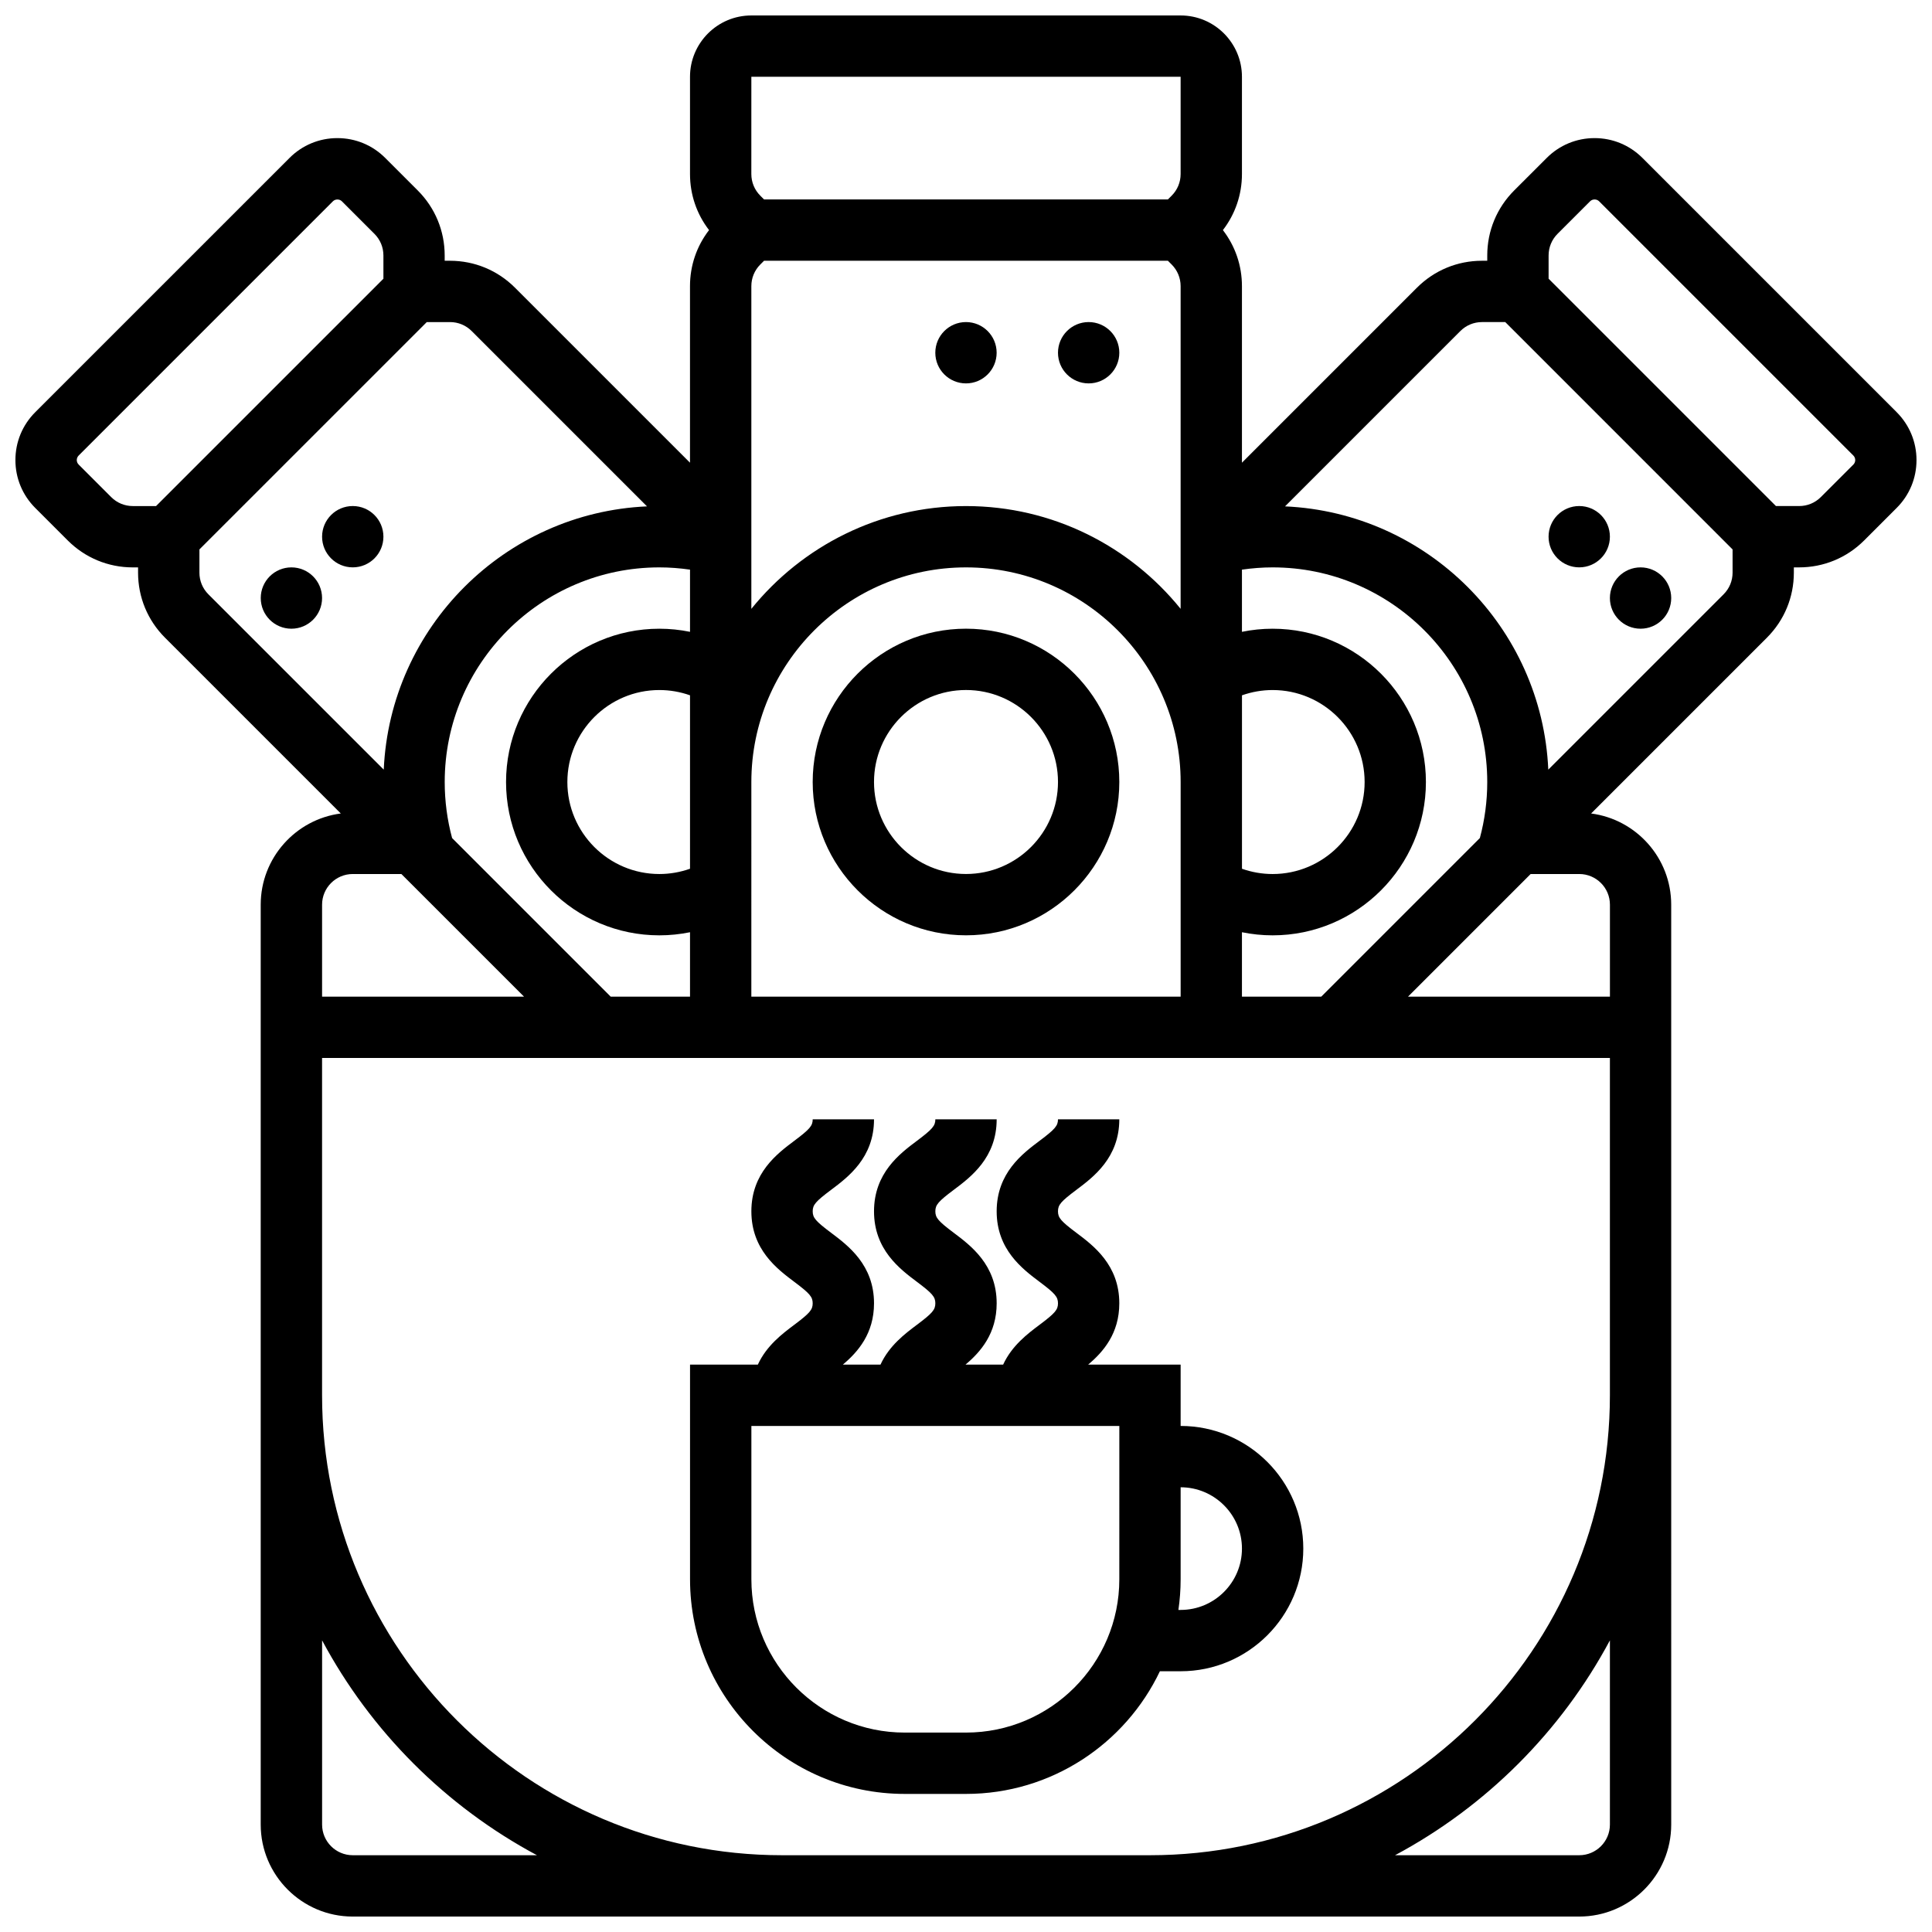 <?xml version="1.0" encoding="UTF-8"?>
<!-- Uploaded to: SVG Repo, www.svgrepo.com, Generator: SVG Repo Mixer Tools -->
<svg width="800px" height="800px" version="1.1" viewBox="144 144 512 512" xmlns="http://www.w3.org/2000/svg">
 <defs>
  <clipPath id="a">
   <path d="m148.09 148.09h503.81v503.81h-503.81z"/>
  </clipPath>
 </defs>
 <path d="m400 310.61c-22.402 0-40.629 18.227-40.629 40.629 0 22.402 18.227 40.629 40.629 40.629s40.629-18.227 40.629-40.629c0-22.402-18.227-40.629-40.629-40.629zm0 65.008c-13.441 0-24.379-10.938-24.379-24.379 0-13.441 10.938-24.379 24.379-24.379s24.379 10.938 24.379 24.379c-0.004 13.441-10.938 24.379-24.379 24.379z"/>
 <path d="m440.63 237.48c0 4.488-3.641 8.125-8.125 8.125-4.488 0-8.129-3.637-8.129-8.125s3.641-8.129 8.129-8.129c4.484 0 8.125 3.641 8.125 8.129"/>
 <path d="m586.89 302.49c0 4.488-3.637 8.125-8.125 8.125s-8.125-3.637-8.125-8.125 3.637-8.129 8.125-8.129 8.125 3.641 8.125 8.129"/>
 <path d="m570.64 286.23c0 4.488-3.641 8.125-8.125 8.125-4.488 0-8.129-3.637-8.129-8.125s3.641-8.125 8.129-8.125c4.484 0 8.125 3.637 8.125 8.125"/>
 <path d="m229.35 302.49c0 4.488-3.637 8.125-8.125 8.125-4.488 0-8.125-3.637-8.125-8.125s3.637-8.129 8.125-8.129c4.488 0 8.125 3.641 8.125 8.129"/>
 <path d="m245.61 286.23c0 4.488-3.637 8.125-8.125 8.125s-8.129-3.637-8.129-8.125 3.641-8.125 8.129-8.125 8.125 3.637 8.125 8.125"/>
 <path d="m408.12 237.48c0 4.488-3.637 8.125-8.125 8.125s-8.129-3.637-8.129-8.125 3.641-8.129 8.129-8.129 8.125 3.641 8.125 8.129"/>
 <g clip-path="url(#a)">
  <path d="m646.65 253.24-67.387-67.387c-3.391-3.387-7.894-5.254-12.684-5.254-4.793 0-9.297 1.867-12.68 5.254l-8.621 8.617c-4.606 4.606-7.141 10.727-7.141 17.238v1.395h-1.395c-6.512 0-12.633 2.535-17.238 7.141l-46.375 46.375v-46.785c0-5.445-1.773-10.617-5.047-14.855 3.273-4.242 5.047-9.414 5.047-14.855v-25.777c0-8.961-7.293-16.25-16.25-16.25h-113.77c-8.961 0-16.25 7.293-16.25 16.25v25.773c0 5.445 1.773 10.617 5.047 14.855-3.277 4.242-5.051 9.414-5.051 14.859v46.785l-46.375-46.375c-4.606-4.606-10.727-7.141-17.238-7.141h-1.395v-1.395c0-6.512-2.535-12.633-7.141-17.238l-8.617-8.617c-3.387-3.387-7.891-5.254-12.68-5.254-4.793 0-9.297 1.867-12.68 5.254l-67.391 67.387c-3.391 3.391-5.254 7.891-5.254 12.684 0 4.789 1.863 9.293 5.254 12.684l8.617 8.617c4.606 4.606 10.727 7.141 17.238 7.141l1.395-0.004v1.395c0 6.512 2.535 12.633 7.141 17.238l46.586 46.586c-11.957 1.555-21.223 11.797-21.223 24.168v243.78c0 13.441 10.938 24.379 24.379 24.379h325.04c13.441 0 24.379-10.938 24.379-24.379l-0.004-243.78c0-12.371-9.266-22.613-21.223-24.168l46.586-46.586c4.606-4.606 7.141-10.727 7.141-17.238v-1.395h1.395c6.512 0 12.633-2.535 17.238-7.141l8.621-8.621c3.387-3.383 5.25-7.887 5.25-12.676 0-4.793-1.863-9.293-5.25-12.684zm-110.47 112.85-42.039 42.039h-21.012v-17.078c2.664 0.543 5.387 0.824 8.125 0.824 22.402 0 40.629-18.227 40.629-40.629 0-22.402-18.227-40.629-40.629-40.629-2.742 0-5.461 0.281-8.125 0.824v-16.48c2.684-0.383 5.398-0.598 8.125-0.598 31.363 0 56.883 25.516 56.883 56.883 0 5.043-0.66 10.027-1.957 14.844zm-230.33 42.039-42.039-42.039c-1.297-4.816-1.957-9.801-1.957-14.844 0-31.363 25.516-56.883 56.883-56.883 2.727 0 5.441 0.215 8.125 0.598v16.48c-2.664-0.543-5.387-0.824-8.125-0.824-22.402 0-40.629 18.227-40.629 40.629 0 22.402 18.227 40.629 40.629 40.629 2.742 0 5.461-0.281 8.125-0.824v17.078zm21.012-33.902c-2.594 0.914-5.344 1.398-8.125 1.398-13.441 0-24.379-10.938-24.379-24.379 0-13.441 10.938-24.379 24.379-24.379 2.781 0 5.531 0.48 8.125 1.398zm16.254-22.98c0-31.363 25.516-56.883 56.883-56.883 31.363 0 56.883 25.516 56.883 56.883v56.883h-113.77zm130.02-22.98c2.594-0.914 5.344-1.398 8.125-1.398 13.441 0 24.379 10.938 24.379 24.379 0 13.441-10.938 24.379-24.379 24.379-2.781 0-5.531-0.48-8.125-1.398zm-130.02-163.92h113.76v25.773c0 2.172-0.844 4.211-2.383 5.746l-0.984 0.984h-107.03l-0.984-0.984c-1.535-1.535-2.383-3.578-2.383-5.746zm2.379 49.742 0.984-0.984h107.03l0.984 0.984c1.535 1.535 2.383 3.578 2.383 5.746v85.512c-13.418-16.594-33.926-27.234-56.879-27.234-22.957 0-43.465 10.641-56.883 27.238v-85.516c0-2.168 0.844-4.211 2.379-5.746zm-166.29 64.023c-2.172 0-4.211-0.844-5.746-2.383l-8.617-8.617c-0.312-0.312-0.496-0.746-0.496-1.188 0-0.445 0.18-0.879 0.492-1.191l67.387-67.387c0.637-0.637 1.742-0.637 2.379 0l8.617 8.617c1.543 1.535 2.387 3.578 2.387 5.746v6.156l-60.25 60.246zm17.645 17.645v-6.156l60.25-60.246h6.156c2.172 0 4.211 0.844 5.746 2.379l46.461 46.461c-37.719 1.676-68.09 32.047-69.766 69.766l-46.465-46.457c-1.535-1.531-2.383-3.574-2.383-5.746zm40.633 79.867h12.887l32.504 32.504h-53.52v-24.379c0-4.481 3.648-8.125 8.129-8.125zm0 260.03c-4.481 0-8.125-3.644-8.125-8.125v-48.816c12.918 24.145 32.797 44.023 56.941 56.941zm333.16-8.125c0 4.481-3.644 8.125-8.125 8.125h-48.816c24.145-12.918 44.023-32.797 56.941-56.941zm-121.89 8.125h-97.512c-67.211 0-121.89-54.68-121.89-121.89v-89.387h341.29v89.387c0.004 67.211-54.676 121.89-121.89 121.89zm113.77-260.03c4.481 0 8.125 3.644 8.125 8.125v24.379h-53.516l32.504-32.504zm38.246-74.121-46.457 46.457c-1.676-37.719-32.047-68.09-69.766-69.766l46.461-46.461c1.535-1.535 3.574-2.379 5.746-2.379h6.156l60.242 60.25v6.156c0 2.168-0.848 4.211-2.383 5.742zm34.395-34.391-8.621 8.617c-1.535 1.535-3.574 2.379-5.746 2.379h-6.156l-60.246-60.246v-6.156c0-2.172 0.844-4.211 2.379-5.746l8.621-8.621c0.637-0.637 1.742-0.637 2.379 0l67.387 67.387c0.312 0.312 0.492 0.746 0.492 1.191 0.004 0.445-0.176 0.883-0.488 1.195z"/>
 </g>
 <path d="m456.88 521.89v-16.25h-24.516c4.016-3.375 8.262-8.25 8.262-16.25 0-10.156-6.848-15.293-11.375-18.688-4.102-3.078-4.875-3.981-4.875-5.691 0-1.711 0.773-2.613 4.875-5.688 4.531-3.398 11.375-8.531 11.375-18.691h-16.25c0 1.711-0.773 2.613-4.875 5.691-4.531 3.394-11.375 8.531-11.375 18.688 0 10.16 6.848 15.293 11.375 18.691 4.102 3.074 4.875 3.981 4.875 5.688s-0.773 2.613-4.875 5.688c-3.121 2.34-7.336 5.504-9.66 10.562h-9.977c4.016-3.375 8.262-8.25 8.262-16.25 0-10.156-6.848-15.293-11.375-18.688-4.102-3.078-4.875-3.981-4.875-5.691 0-1.711 0.773-2.613 4.875-5.688 4.531-3.398 11.375-8.531 11.375-18.691h-16.25c0 1.711-0.773 2.613-4.875 5.691-4.535 3.394-11.379 8.531-11.379 18.688 0 10.16 6.848 15.293 11.375 18.691 4.102 3.074 4.875 3.981 4.875 5.688s-0.773 2.613-4.875 5.688c-3.121 2.34-7.336 5.504-9.66 10.562h-9.977c4.016-3.375 8.262-8.25 8.262-16.25 0-10.156-6.848-15.293-11.375-18.688-4.102-3.078-4.875-3.981-4.875-5.691 0-1.711 0.773-2.613 4.875-5.688 4.531-3.398 11.375-8.531 11.375-18.691h-16.25c0 1.711-0.773 2.613-4.875 5.691-4.531 3.394-11.379 8.531-11.379 18.688 0 10.16 6.848 15.293 11.375 18.691 4.102 3.074 4.875 3.981 4.875 5.688s-0.773 2.613-4.875 5.688c-3.121 2.34-7.336 5.504-9.66 10.562h-17.969v56.883c0 31.363 25.516 56.883 56.883 56.883h16.25c22.645 0 42.238-13.305 51.383-32.504l5.5-0.004c17.922 0 32.504-14.582 32.504-32.504s-14.578-32.504-32.504-32.504zm-16.25 40.633c0 22.402-18.227 40.629-40.629 40.629h-16.25c-22.402 0-40.629-18.227-40.629-40.629v-40.629h97.512zm16.25 8.125h-0.59c0.383-2.656 0.59-5.367 0.59-8.125v-24.379c8.961 0 16.25 7.293 16.25 16.25 0.004 8.961-7.289 16.254-16.25 16.254z"/>
</svg>